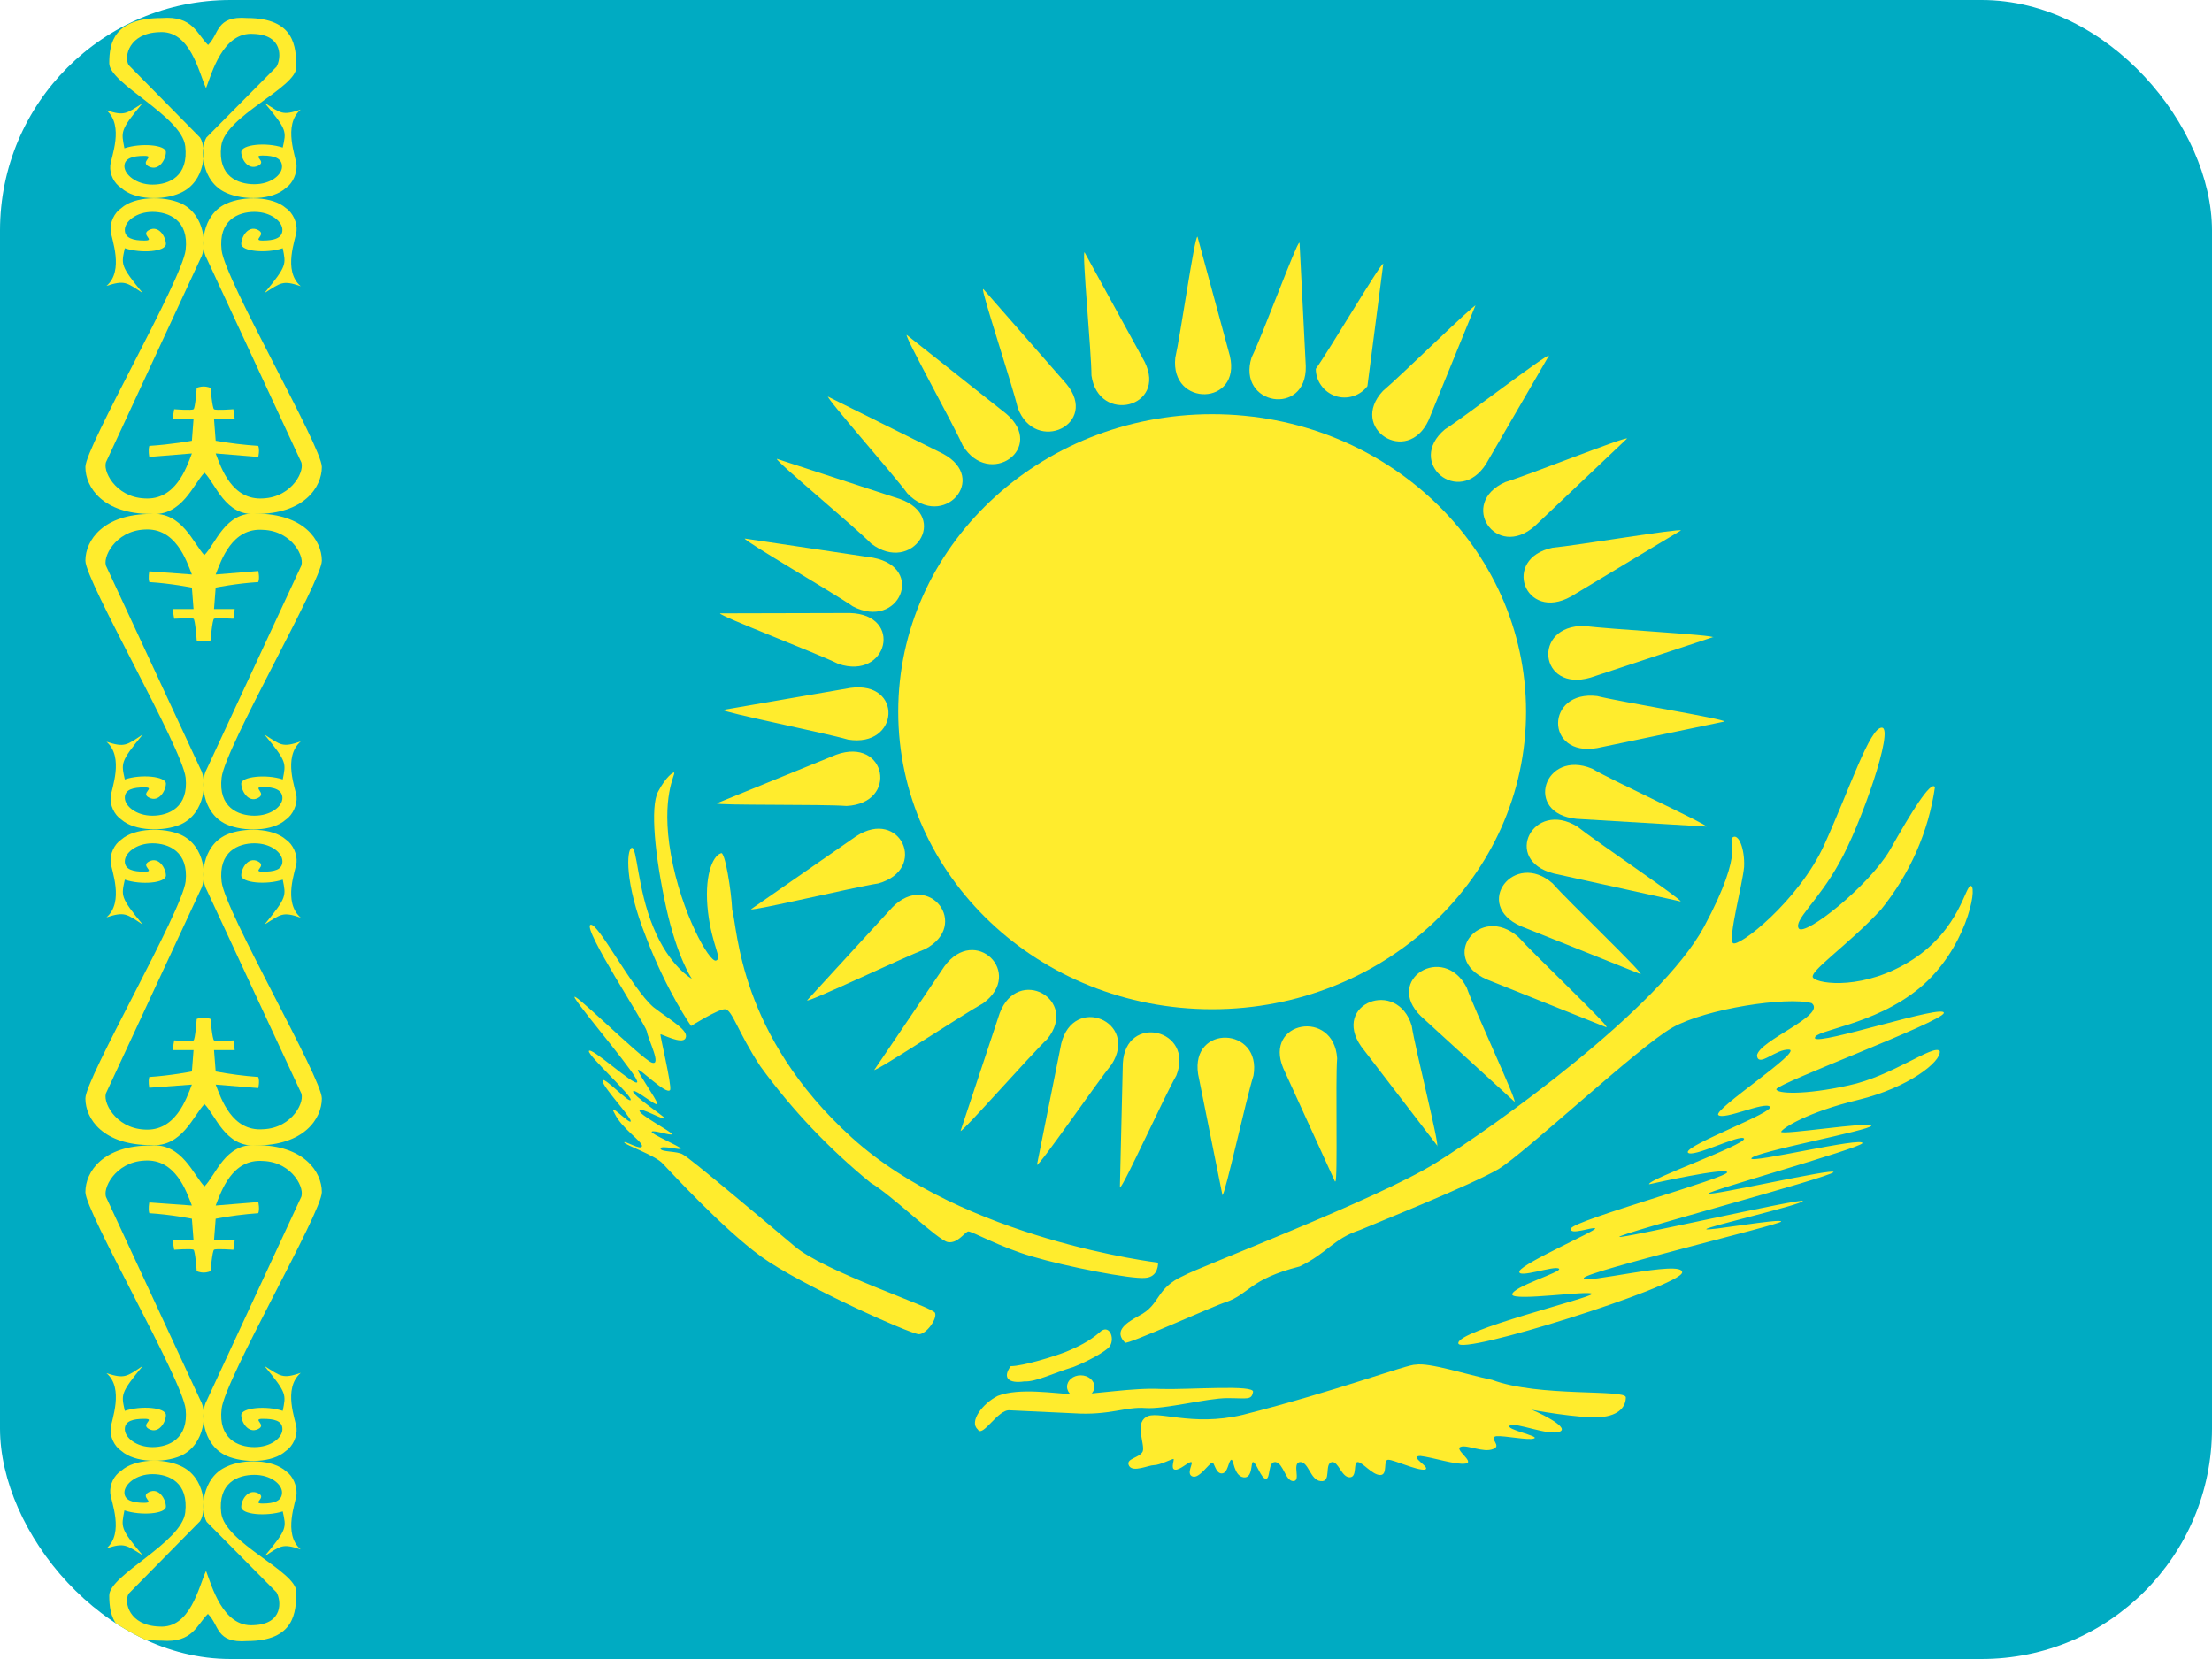 <svg width="28" height="21" viewBox="0 0 28 21" fill="none" xmlns="http://www.w3.org/2000/svg">
<g clip-path="url(#clip0_409_1876)">
<path fill-rule="evenodd" clip-rule="evenodd" d="M0 0H28V21H0V0Z" fill="#00ABC2"/>
<path fill-rule="evenodd" clip-rule="evenodd" d="M2.634 20.432C2.778 20.572 2.73 20.803 3.128 20.773C3.732 20.773 3.75 20.405 3.75 20.147C3.75 19.889 2.844 19.53 2.8 19.15C2.756 18.769 3.01 18.669 3.22 18.669C3.426 18.669 3.57 18.787 3.57 18.892C3.57 18.997 3.474 19.032 3.325 19.032C3.176 19.032 3.391 18.957 3.264 18.9C3.137 18.843 3.054 18.988 3.054 19.075C3.054 19.172 3.369 19.198 3.579 19.132C3.623 19.338 3.64 19.351 3.347 19.701C3.557 19.565 3.575 19.535 3.806 19.613C3.575 19.412 3.75 19.01 3.754 18.909C3.758 18.808 3.71 18.686 3.623 18.625C3.452 18.472 3.089 18.463 2.87 18.564C2.551 18.703 2.533 19.123 2.616 19.264L3.5 20.156C3.561 20.261 3.588 20.558 3.211 20.572C2.818 20.602 2.678 20.064 2.608 19.885C2.516 20.082 2.411 20.62 2.013 20.589C1.636 20.576 1.566 20.283 1.628 20.174L2.533 19.255C2.621 19.115 2.603 18.695 2.284 18.555C2.065 18.454 1.702 18.467 1.536 18.616C1.44 18.677 1.387 18.795 1.396 18.9C1.405 19.005 1.575 19.404 1.348 19.6C1.575 19.526 1.597 19.557 1.807 19.688C1.514 19.342 1.536 19.329 1.575 19.119C1.785 19.189 2.1 19.163 2.1 19.071C2.1 18.979 2.013 18.826 1.886 18.887C1.763 18.948 1.973 19.023 1.825 19.023C1.68 19.023 1.575 18.992 1.575 18.892C1.575 18.791 1.72 18.66 1.93 18.66C2.14 18.66 2.389 18.765 2.345 19.145C2.301 19.526 1.383 19.937 1.383 20.195C1.383 20.458 1.444 20.768 2.048 20.768C2.441 20.799 2.49 20.567 2.634 20.427V20.432Z" fill="#FFEC2D"/>
<path fill-rule="evenodd" clip-rule="evenodd" d="M2.586 15.02C2.73 14.88 2.849 14.468 3.242 14.495C3.846 14.495 4.074 14.832 4.074 15.09C4.074 15.348 2.849 17.452 2.805 17.833C2.761 18.213 3.015 18.318 3.22 18.318C3.43 18.318 3.575 18.2 3.575 18.091C3.575 17.982 3.47 17.96 3.325 17.96C3.181 17.96 3.387 18.034 3.264 18.091C3.142 18.148 3.054 18.003 3.054 17.912C3.054 17.82 3.369 17.789 3.579 17.859C3.619 17.653 3.636 17.64 3.347 17.29C3.557 17.422 3.575 17.456 3.807 17.378C3.575 17.579 3.745 17.977 3.754 18.078C3.763 18.178 3.71 18.305 3.619 18.366C3.452 18.52 3.085 18.524 2.866 18.428C2.551 18.283 2.534 17.868 2.617 17.728L3.807 15.164C3.872 15.059 3.706 14.709 3.33 14.696C2.936 14.665 2.8 15.081 2.73 15.26L3.269 15.216C3.269 15.216 3.29 15.304 3.269 15.357C3.088 15.37 2.908 15.393 2.73 15.427L2.709 15.698H2.971L2.954 15.82C2.954 15.82 2.73 15.803 2.709 15.82C2.687 15.833 2.665 16.091 2.665 16.091C2.665 16.091 2.621 16.109 2.577 16.109C2.534 16.109 2.49 16.091 2.49 16.091C2.49 16.091 2.472 15.833 2.45 15.82C2.429 15.803 2.205 15.82 2.205 15.82L2.184 15.698H2.45L2.429 15.427C2.429 15.427 2.166 15.374 1.89 15.357C1.873 15.304 1.89 15.221 1.89 15.221L2.429 15.26C2.359 15.081 2.223 14.665 1.829 14.691C1.453 14.709 1.287 15.059 1.348 15.164L2.538 17.728C2.621 17.863 2.604 18.283 2.289 18.428C2.07 18.524 1.702 18.515 1.536 18.366C1.444 18.305 1.392 18.183 1.4 18.082C1.409 17.982 1.575 17.575 1.348 17.382C1.58 17.456 1.602 17.426 1.807 17.29C1.519 17.64 1.536 17.653 1.58 17.859C1.785 17.789 2.1 17.815 2.1 17.912C2.1 17.999 2.013 18.152 1.89 18.091C1.768 18.03 1.978 17.96 1.829 17.96C1.685 17.96 1.58 17.986 1.58 18.091C1.58 18.196 1.724 18.318 1.93 18.318C2.135 18.318 2.389 18.213 2.35 17.837C2.306 17.456 1.081 15.343 1.081 15.09C1.081 14.827 1.309 14.499 1.912 14.499C2.306 14.468 2.45 14.88 2.59 15.02H2.586Z" fill="#FFEC2D"/>
<path fill-rule="evenodd" clip-rule="evenodd" d="M2.586 13.974C2.73 14.114 2.849 14.525 3.242 14.499C3.846 14.499 4.074 14.162 4.074 13.904C4.074 13.646 2.849 11.542 2.805 11.161C2.761 10.78 3.015 10.675 3.22 10.675C3.43 10.675 3.575 10.794 3.575 10.903C3.575 11.012 3.47 11.034 3.325 11.034C3.181 11.034 3.387 10.964 3.264 10.903C3.142 10.842 3.054 10.99 3.054 11.082C3.054 11.174 3.369 11.205 3.579 11.135C3.619 11.34 3.636 11.354 3.347 11.704C3.557 11.572 3.575 11.537 3.807 11.616C3.575 11.415 3.745 11.017 3.754 10.916C3.763 10.815 3.71 10.689 3.619 10.627C3.452 10.479 3.085 10.47 2.866 10.566C2.551 10.71 2.534 11.126 2.617 11.266L3.807 13.825C3.872 13.93 3.706 14.28 3.33 14.294C2.936 14.324 2.8 13.909 2.73 13.729L3.269 13.773C3.269 13.773 3.29 13.685 3.269 13.633C3.088 13.62 2.908 13.596 2.73 13.563L2.709 13.292H2.971L2.954 13.169C2.954 13.169 2.73 13.187 2.709 13.169C2.687 13.156 2.665 12.898 2.665 12.898C2.665 12.898 2.621 12.88 2.577 12.88C2.534 12.88 2.49 12.898 2.49 12.898C2.49 12.898 2.472 13.156 2.45 13.169C2.429 13.187 2.205 13.169 2.205 13.169L2.184 13.292H2.45L2.429 13.563C2.429 13.563 2.166 13.615 1.89 13.633C1.873 13.685 1.89 13.769 1.89 13.769L2.429 13.729C2.359 13.909 2.223 14.324 1.829 14.298C1.453 14.28 1.287 13.93 1.348 13.825L2.538 11.266C2.621 11.126 2.604 10.71 2.289 10.566C2.07 10.47 1.702 10.479 1.536 10.627C1.444 10.689 1.392 10.811 1.4 10.912C1.409 11.012 1.575 11.415 1.348 11.612C1.58 11.537 1.602 11.568 1.807 11.704C1.519 11.354 1.536 11.34 1.58 11.135C1.785 11.205 2.1 11.179 2.1 11.082C2.1 10.995 2.013 10.842 1.89 10.903C1.768 10.964 1.978 11.034 1.829 11.034C1.685 11.034 1.58 11.008 1.58 10.903C1.58 10.798 1.724 10.675 1.93 10.675C2.135 10.675 2.389 10.78 2.35 11.157C2.306 11.537 1.081 13.65 1.081 13.904C1.081 14.167 1.309 14.495 1.912 14.495C2.306 14.525 2.45 14.114 2.59 13.974H2.586Z" fill="#FFEC2D"/>
<path fill-rule="evenodd" clip-rule="evenodd" d="M2.586 7.027C2.73 6.887 2.849 6.475 3.242 6.502C3.846 6.502 4.074 6.839 4.074 7.097C4.074 7.355 2.849 9.459 2.805 9.844C2.761 10.22 3.015 10.325 3.22 10.325C3.43 10.325 3.575 10.207 3.575 10.102C3.575 9.997 3.47 9.962 3.325 9.962C3.181 9.962 3.387 10.041 3.264 10.102C3.142 10.164 3.054 10.01 3.054 9.919C3.054 9.831 3.369 9.796 3.579 9.866C3.619 9.66 3.636 9.647 3.347 9.297C3.557 9.433 3.575 9.464 3.807 9.385C3.575 9.586 3.745 9.989 3.754 10.085C3.763 10.181 3.71 10.312 3.619 10.374C3.452 10.527 3.085 10.531 2.866 10.435C2.551 10.29 2.534 9.875 2.617 9.735L3.807 7.175C3.872 7.07 3.706 6.72 3.33 6.707C2.936 6.677 2.8 7.092 2.73 7.272L3.269 7.228C3.269 7.228 3.29 7.315 3.269 7.368C2.989 7.385 2.73 7.438 2.73 7.438L2.709 7.709H2.971L2.954 7.832C2.954 7.832 2.73 7.819 2.709 7.832C2.687 7.845 2.665 8.107 2.665 8.107C2.665 8.107 2.621 8.12 2.577 8.12C2.534 8.12 2.49 8.107 2.49 8.107C2.49 8.107 2.472 7.845 2.45 7.832C2.429 7.819 2.205 7.832 2.205 7.832L2.184 7.709H2.45L2.429 7.438C2.429 7.438 2.166 7.385 1.89 7.368C1.873 7.315 1.89 7.232 1.89 7.232L2.429 7.272C2.359 7.092 2.223 6.677 1.829 6.703C1.453 6.72 1.287 7.07 1.348 7.175L2.538 9.735C2.621 9.875 2.604 10.29 2.289 10.435C2.07 10.531 1.702 10.522 1.536 10.374C1.444 10.312 1.392 10.19 1.4 10.089C1.409 9.989 1.575 9.586 1.348 9.389C1.58 9.464 1.602 9.433 1.807 9.297C1.519 9.647 1.536 9.66 1.58 9.866C1.785 9.796 2.1 9.827 2.1 9.919C2.1 10.006 2.013 10.159 1.89 10.098C1.768 10.041 1.978 9.967 1.829 9.967C1.685 9.967 1.58 9.993 1.58 10.098C1.58 10.203 1.724 10.325 1.93 10.325C2.135 10.325 2.389 10.22 2.35 9.844C2.306 9.464 1.081 7.355 1.081 7.097C1.081 6.839 1.309 6.506 1.912 6.506C2.306 6.475 2.45 6.887 2.59 7.031L2.586 7.027Z" fill="#FFEC2D"/>
<path fill-rule="evenodd" clip-rule="evenodd" d="M2.586 5.981C2.73 6.121 2.849 6.537 3.242 6.506C3.846 6.506 4.074 6.169 4.074 5.911C4.074 5.653 2.849 3.549 2.805 3.168C2.761 2.787 3.015 2.682 3.22 2.682C3.43 2.682 3.575 2.805 3.575 2.91C3.575 3.015 3.47 3.045 3.325 3.045C3.181 3.045 3.387 2.971 3.264 2.91C3.142 2.849 3.054 2.997 3.054 3.089C3.054 3.181 3.369 3.212 3.579 3.142C3.619 3.347 3.636 3.36 3.347 3.71C3.557 3.579 3.575 3.544 3.807 3.623C3.575 3.426 3.745 3.024 3.754 2.923C3.763 2.822 3.71 2.695 3.619 2.634C3.452 2.485 3.085 2.477 2.866 2.577C2.551 2.717 2.534 3.137 2.617 3.273L3.807 5.837C3.872 5.942 3.706 6.292 3.33 6.309C2.936 6.335 2.8 5.924 2.73 5.74L3.269 5.784C3.269 5.784 3.29 5.697 3.269 5.644C3.088 5.632 2.908 5.61 2.73 5.579L2.709 5.303H2.971L2.954 5.18C2.954 5.18 2.73 5.198 2.709 5.18C2.687 5.167 2.665 4.909 2.665 4.909C2.665 4.909 2.621 4.892 2.577 4.892C2.534 4.892 2.49 4.909 2.49 4.909C2.49 4.909 2.472 5.167 2.45 5.18C2.429 5.198 2.205 5.18 2.205 5.18L2.184 5.303H2.45L2.429 5.579C2.429 5.579 2.166 5.627 1.89 5.644C1.873 5.701 1.89 5.784 1.89 5.784L2.429 5.74C2.359 5.924 2.223 6.335 1.829 6.309C1.453 6.292 1.287 5.942 1.348 5.837L2.538 3.273C2.621 3.137 2.604 2.717 2.289 2.573C2.07 2.477 1.702 2.485 1.536 2.634C1.444 2.695 1.392 2.818 1.4 2.919C1.409 3.019 1.575 3.426 1.348 3.619C1.58 3.544 1.602 3.575 1.807 3.71C1.519 3.36 1.536 3.347 1.58 3.142C1.79 3.212 2.1 3.185 2.1 3.089C2.1 3.002 2.013 2.849 1.89 2.91C1.768 2.971 1.978 3.045 1.829 3.045C1.685 3.045 1.58 3.015 1.58 2.91C1.58 2.805 1.724 2.682 1.93 2.682C2.135 2.682 2.394 2.787 2.35 3.164C2.306 3.544 1.081 5.657 1.081 5.911C1.081 6.174 1.309 6.506 1.912 6.506C2.306 6.537 2.45 6.121 2.59 5.981H2.586Z" fill="#FFEC2D"/>
<path fill-rule="evenodd" clip-rule="evenodd" d="M2.634 0.569C2.778 0.429 2.73 0.197 3.128 0.228C3.732 0.228 3.75 0.595 3.75 0.853C3.75 1.112 2.844 1.47 2.8 1.851C2.756 2.232 3.01 2.332 3.22 2.332C3.426 2.332 3.57 2.214 3.57 2.109C3.57 2.004 3.474 1.969 3.325 1.969C3.176 1.969 3.391 2.043 3.264 2.1C3.137 2.157 3.054 2.013 3.054 1.925C3.054 1.829 3.369 1.798 3.579 1.868C3.623 1.663 3.64 1.65 3.347 1.3C3.557 1.435 3.575 1.466 3.806 1.387C3.575 1.588 3.75 1.991 3.754 2.092C3.758 2.192 3.71 2.315 3.623 2.376C3.448 2.538 3.085 2.538 2.866 2.442C2.546 2.302 2.529 1.882 2.612 1.742L3.5 0.845C3.561 0.74 3.588 0.442 3.211 0.429C2.818 0.398 2.678 0.937 2.608 1.116C2.516 0.919 2.411 0.377 2.013 0.407C1.636 0.42 1.566 0.713 1.628 0.823L2.533 1.742C2.621 1.882 2.603 2.302 2.284 2.442C2.065 2.542 1.702 2.533 1.536 2.38C1.44 2.319 1.387 2.201 1.396 2.096C1.405 1.991 1.575 1.593 1.348 1.396C1.575 1.47 1.597 1.44 1.803 1.308C1.514 1.654 1.536 1.667 1.575 1.877C1.785 1.807 2.1 1.833 2.1 1.925C2.1 2.017 2.013 2.17 1.886 2.109C1.763 2.048 1.973 1.973 1.825 1.973C1.68 1.973 1.575 2.004 1.575 2.105C1.575 2.205 1.72 2.337 1.93 2.337C2.14 2.337 2.389 2.232 2.345 1.851C2.301 1.47 1.383 1.059 1.383 0.801C1.383 0.538 1.444 0.228 2.048 0.228C2.441 0.197 2.49 0.429 2.634 0.569V0.569Z" fill="#FFEC2D"/>
<path d="M19.317 9.009C19.317 6.929 17.538 5.243 15.344 5.243C13.149 5.243 11.37 6.929 11.37 9.009C11.37 11.089 13.149 12.775 15.344 12.775C17.538 12.775 19.317 11.089 19.317 9.009Z" fill="#FFEC2D"/>
<path fill-rule="evenodd" clip-rule="evenodd" d="M15.157 2.997C15.12 2.997 14.942 4.249 14.877 4.529C14.811 5.159 15.717 5.136 15.568 4.505L15.157 2.992V2.997ZM15.474 15.128C15.507 15.128 15.778 13.891 15.867 13.615C15.974 12.994 15.068 12.962 15.166 13.597L15.474 15.128V15.128ZM9.143 8.983C9.143 9.016 10.445 9.277 10.735 9.362C11.389 9.469 11.435 8.614 10.763 8.708L9.143 8.988V8.983ZM21.829 9.133C21.829 9.1 20.513 8.885 20.218 8.811C19.56 8.731 19.555 9.586 20.218 9.469L21.829 9.133ZM10.478 5.014C10.455 5.038 11.314 6.009 11.487 6.247C11.935 6.714 12.528 6.06 11.935 5.743L10.478 5.019V5.014ZM20.335 12.999C20.359 12.976 19.415 12.079 19.219 11.86C18.729 11.43 18.201 12.126 18.818 12.397L20.335 13.004V12.999ZM12.444 3.66C12.416 3.674 12.817 4.879 12.883 5.164C13.107 5.757 13.919 5.369 13.499 4.86L12.448 3.66H12.444ZM18.192 14.512C18.225 14.498 17.912 13.27 17.87 12.985C17.688 12.378 16.852 12.705 17.23 13.246L18.197 14.507L18.192 14.512ZM19.607 4.501C19.579 4.477 18.542 5.276 18.29 5.435C17.79 5.855 18.467 6.424 18.813 5.869L19.607 4.501ZM11.062 13.545C11.085 13.569 12.182 12.845 12.444 12.7C12.972 12.317 12.341 11.701 11.954 12.233L11.066 13.545H11.062ZM9.427 6.817C9.413 6.845 10.548 7.503 10.796 7.676C11.379 7.979 11.72 7.186 11.052 7.06L9.427 6.817V6.817ZM21.274 11.411C21.288 11.383 20.2 10.65 19.966 10.463C19.406 10.118 19.009 10.889 19.668 11.057L21.274 11.411V11.411ZM17.51 3.338C17.477 3.329 16.828 4.431 16.656 4.669C16.656 4.745 16.68 4.819 16.725 4.88C16.769 4.942 16.832 4.988 16.904 5.013C16.976 5.037 17.054 5.038 17.127 5.015C17.199 4.993 17.263 4.949 17.309 4.888L17.51 3.338ZM13.126 14.745C13.158 14.759 13.887 13.7 14.073 13.471C14.414 12.929 13.588 12.584 13.434 13.209L13.126 14.745V14.745ZM9.507 11.509C9.521 11.537 10.814 11.229 11.118 11.183C11.753 11.005 11.398 10.221 10.838 10.585L9.507 11.509ZM21.278 6.714C21.269 6.686 19.957 6.905 19.654 6.933C19 7.069 19.303 7.877 19.887 7.55L21.278 6.714V6.714Z" fill="#FFEC2D"/>
<path fill-rule="evenodd" clip-rule="evenodd" d="M16.445 3.076C16.413 3.072 15.974 4.262 15.843 4.524C15.652 5.131 16.543 5.28 16.529 4.636L16.45 3.072L16.445 3.076ZM14.181 15.025C14.213 15.035 14.741 13.872 14.89 13.615C15.124 13.027 14.246 12.821 14.213 13.461L14.176 15.025H14.181ZM13.728 3.193C13.695 3.202 13.816 4.463 13.816 4.753C13.905 5.374 14.778 5.159 14.489 4.58L13.728 3.193V3.193ZM16.903 14.955C16.936 14.951 16.903 13.685 16.926 13.396C16.884 12.765 15.992 12.924 16.244 13.522L16.898 14.955H16.903ZM11.477 4.239C11.449 4.258 12.07 5.374 12.187 5.64C12.523 6.186 13.247 5.672 12.738 5.238L11.477 4.239ZM19.172 13.947C19.2 13.928 18.659 12.77 18.565 12.499C18.271 11.934 17.515 12.401 17.986 12.863L19.172 13.947ZM9.833 5.808C9.815 5.836 10.819 6.667 11.029 6.882C11.547 7.274 12.028 6.546 11.393 6.317L9.833 5.808ZM20.769 12.331C20.788 12.303 19.849 11.406 19.653 11.182C19.168 10.757 18.635 11.453 19.252 11.724L20.769 12.331ZM9.114 7.764C9.105 7.797 10.342 8.269 10.613 8.404C11.239 8.614 11.44 7.778 10.758 7.76L9.114 7.764V7.764ZM21.6 10.463C21.614 10.435 20.414 9.884 20.153 9.73C19.546 9.478 19.28 10.3 19.957 10.365L21.6 10.463ZM9.072 10.169C9.077 10.197 10.412 10.178 10.716 10.202C11.379 10.169 11.22 9.324 10.585 9.553L9.072 10.169ZM21.689 8.068C21.689 8.035 20.354 7.965 20.055 7.923C19.387 7.914 19.485 8.768 20.134 8.577L21.689 8.063V8.068ZM10.216 12.663C10.235 12.691 11.43 12.121 11.71 12.014C12.29 11.71 11.757 11.014 11.295 11.486L10.216 12.663ZM20.596 5.551C20.578 5.523 19.35 6.013 19.055 6.102C18.453 6.368 18.934 7.097 19.429 6.658L20.596 5.551V5.551ZM12.159 14.316C12.187 14.329 13.041 13.358 13.256 13.153C13.662 12.653 12.883 12.219 12.654 12.826L12.159 14.316ZM18.682 3.865C18.659 3.847 17.734 4.757 17.505 4.949C17.066 5.42 17.814 5.906 18.084 5.318L18.677 3.865H18.682Z" fill="#FFEC2D"/>
<path fill-rule="evenodd" clip-rule="evenodd" d="M9.268 11.514C9.339 11.754 9.349 13.103 10.786 14.403C12.213 15.694 14.659 15.983 14.659 15.983C14.659 15.983 14.669 16.166 14.496 16.176C14.322 16.195 13.487 16.031 13.069 15.906C12.661 15.79 12.294 15.579 12.254 15.588C12.203 15.607 12.121 15.742 11.999 15.723C11.877 15.704 11.286 15.126 11.021 14.972C10.491 14.539 10.021 14.043 9.625 13.498C9.339 13.065 9.268 12.775 9.176 12.775C9.084 12.775 8.748 12.987 8.748 12.987C8.748 12.987 8.442 12.554 8.177 11.86C7.902 11.167 7.933 10.762 7.994 10.733C8.065 10.704 8.065 11.244 8.269 11.735C8.473 12.236 8.758 12.39 8.758 12.39C8.758 12.39 8.575 12.13 8.432 11.485C8.29 10.839 8.228 10.213 8.33 10.021C8.432 9.828 8.524 9.77 8.534 9.78C8.555 9.799 8.361 10.078 8.493 10.82C8.626 11.562 8.982 12.188 9.064 12.159C9.146 12.13 9.013 11.976 8.962 11.543C8.911 11.109 9.013 10.839 9.125 10.801C9.176 10.762 9.258 11.282 9.268 11.514V11.514ZM8.269 12.747C7.994 12.506 7.566 11.668 7.474 11.706C7.372 11.754 8.167 12.959 8.188 13.055C8.208 13.17 8.381 13.498 8.249 13.45C8.116 13.402 7.169 12.458 7.281 12.641C7.393 12.824 8.106 13.652 8.065 13.7C8.025 13.748 7.474 13.238 7.454 13.305C7.444 13.363 7.994 13.864 7.984 13.922C7.974 13.98 7.627 13.604 7.627 13.681C7.627 13.758 7.984 14.134 7.984 14.191C7.984 14.249 7.678 13.922 7.78 14.095C7.872 14.288 8.137 14.452 8.126 14.509C8.116 14.567 7.902 14.432 7.902 14.461C7.902 14.49 8.3 14.625 8.391 14.731C8.493 14.837 9.146 15.55 9.635 15.906C10.124 16.262 11.53 16.889 11.632 16.889C11.724 16.889 11.866 16.696 11.836 16.619C11.805 16.542 10.43 16.099 10.053 15.771C9.665 15.444 8.728 14.654 8.646 14.615C8.575 14.567 8.361 14.586 8.361 14.538C8.361 14.49 8.636 14.567 8.616 14.538C8.605 14.509 8.239 14.355 8.249 14.326C8.269 14.297 8.504 14.384 8.504 14.355C8.504 14.326 8.076 14.105 8.096 14.057C8.106 14.008 8.412 14.191 8.412 14.153C8.412 14.134 8.004 13.864 8.014 13.816C8.025 13.768 8.33 14.028 8.32 13.97C8.31 13.912 8.076 13.585 8.076 13.546C8.076 13.498 8.442 13.874 8.483 13.796C8.504 13.729 8.351 13.103 8.361 13.093C8.371 13.084 8.636 13.228 8.677 13.142C8.728 13.045 8.493 12.92 8.269 12.747V12.747ZM12.967 17.486C12.773 17.515 12.682 17.447 12.794 17.293C12.947 17.293 13.354 17.168 13.497 17.11C13.64 17.052 13.793 16.975 13.915 16.869C14.037 16.744 14.119 16.937 14.047 17.043C13.996 17.11 13.762 17.235 13.589 17.303C13.334 17.38 13.11 17.495 12.967 17.486ZM14.241 16.995C14.108 16.86 14.22 16.763 14.414 16.657C14.699 16.513 14.618 16.311 14.985 16.147C15.148 16.051 17.43 15.184 18.174 14.721C18.918 14.259 21.007 12.766 21.568 11.735C22.118 10.714 21.853 10.637 21.935 10.598C22.006 10.55 22.088 10.743 22.077 10.974C22.057 11.196 21.874 11.87 21.935 11.937C21.996 12.005 22.77 11.408 23.096 10.685C23.423 9.963 23.667 9.211 23.82 9.211C23.983 9.211 23.555 10.444 23.28 10.926C23.015 11.408 22.699 11.649 22.77 11.754C22.852 11.851 23.647 11.225 23.922 10.762C24.187 10.29 24.442 9.876 24.493 9.963C24.412 10.527 24.176 11.062 23.81 11.514C23.382 11.976 22.872 12.313 22.954 12.38C23.025 12.458 23.606 12.535 24.207 12.149C24.819 11.754 24.88 11.186 24.951 11.215C25.033 11.244 24.88 12.024 24.299 12.506C23.718 12.987 22.954 13.036 22.974 13.142C23.015 13.238 24.635 12.698 24.605 12.824C24.574 12.939 22.505 13.71 22.485 13.787C22.485 13.845 22.842 13.864 23.402 13.739C23.953 13.623 24.482 13.209 24.554 13.305C24.574 13.44 24.156 13.768 23.524 13.922C22.883 14.076 22.567 14.278 22.546 14.326C22.536 14.374 23.688 14.191 23.688 14.249C23.688 14.307 22.179 14.586 22.169 14.664C22.149 14.731 23.596 14.384 23.575 14.471C23.535 14.538 21.609 15.078 21.629 15.107C21.639 15.145 23.239 14.779 23.209 14.837C23.168 14.904 20.518 15.607 20.498 15.656C20.477 15.694 22.842 15.155 22.821 15.203C22.801 15.251 21.598 15.53 21.598 15.559C21.598 15.588 22.567 15.415 22.546 15.463C22.536 15.502 20.1 16.089 20.049 16.176C19.998 16.272 21.313 15.935 21.293 16.108C21.272 16.282 18.47 17.168 18.46 17.004C18.439 16.84 20.162 16.426 20.151 16.378C20.131 16.33 19.163 16.474 19.142 16.388C19.132 16.291 19.785 16.099 19.734 16.06C19.683 16.012 19.194 16.195 19.234 16.089C19.285 15.983 20.212 15.579 20.192 15.55C20.182 15.521 19.856 15.646 19.886 15.55C19.927 15.444 21.894 14.904 21.863 14.837C21.833 14.779 20.956 14.972 20.875 14.991C20.844 14.933 22.098 14.49 22.077 14.413C22.037 14.346 21.405 14.673 21.364 14.586C21.344 14.49 22.475 14.076 22.404 14.008C22.332 13.941 21.823 14.182 21.751 14.114C21.68 14.047 22.821 13.305 22.648 13.286C22.475 13.276 22.261 13.517 22.24 13.363C22.261 13.17 23.127 12.852 22.933 12.698C22.628 12.612 21.598 12.766 21.17 13.007C20.742 13.248 19.316 14.586 18.969 14.798C18.623 15.001 17.441 15.473 17.216 15.569C16.87 15.684 16.809 15.858 16.452 16.031C15.81 16.195 15.82 16.378 15.515 16.484C15.403 16.513 14.251 17.033 14.241 16.995V16.995ZM12.631 17.669C12.437 17.765 12.264 17.996 12.376 18.093C12.437 18.208 12.631 17.833 12.784 17.852L13.599 17.89C14.037 17.919 14.251 17.804 14.496 17.823C14.74 17.842 15.28 17.698 15.535 17.698C15.79 17.698 15.841 17.727 15.861 17.621C15.892 17.524 15.066 17.592 14.699 17.582C14.333 17.563 13.874 17.65 13.599 17.65C13.344 17.64 12.906 17.563 12.631 17.669V17.669Z" fill="#FFEC2D"/>
<path d="M13.853 17.553C13.853 17.474 13.776 17.409 13.68 17.409C13.584 17.409 13.507 17.474 13.507 17.553C13.507 17.633 13.584 17.698 13.68 17.698C13.776 17.698 13.853 17.633 13.853 17.553Z" fill="#FFEC2D"/>
<path fill-rule="evenodd" clip-rule="evenodd" d="M17.92 17.274C18.093 17.245 18.562 17.399 18.888 17.467C19.479 17.688 20.58 17.582 20.58 17.688C20.58 17.794 20.508 17.919 20.254 17.939C19.999 17.958 19.357 17.842 19.377 17.842C19.398 17.842 19.887 18.064 19.744 18.122C19.601 18.18 19.184 17.997 19.112 18.045C19.041 18.093 19.5 18.18 19.418 18.208C19.357 18.237 19.041 18.17 18.939 18.18C18.837 18.199 19.02 18.305 18.898 18.343C18.776 18.392 18.572 18.285 18.491 18.314C18.399 18.343 18.674 18.507 18.552 18.526C18.429 18.546 18.144 18.449 17.981 18.43C17.818 18.43 18.134 18.584 18.032 18.603C17.93 18.613 17.645 18.478 17.573 18.478C17.502 18.478 17.573 18.671 17.471 18.671C17.37 18.671 17.247 18.507 17.186 18.507C17.125 18.507 17.186 18.7 17.084 18.7C16.982 18.7 16.942 18.497 16.86 18.507C16.758 18.526 16.86 18.767 16.717 18.748C16.585 18.738 16.565 18.497 16.453 18.507C16.351 18.526 16.473 18.748 16.371 18.748C16.269 18.748 16.249 18.526 16.147 18.507C16.045 18.497 16.086 18.719 16.024 18.719C15.963 18.719 15.902 18.507 15.861 18.507C15.831 18.507 15.861 18.719 15.739 18.7C15.617 18.68 15.617 18.468 15.586 18.478C15.546 18.497 15.546 18.651 15.464 18.651C15.383 18.651 15.372 18.497 15.342 18.517C15.301 18.526 15.179 18.719 15.097 18.69C15.005 18.661 15.117 18.507 15.077 18.507C15.036 18.507 14.934 18.613 14.873 18.603C14.812 18.594 14.873 18.468 14.853 18.468C14.832 18.468 14.679 18.546 14.608 18.546C14.537 18.546 14.343 18.642 14.292 18.555C14.241 18.459 14.425 18.459 14.465 18.372C14.496 18.285 14.363 18.025 14.506 17.939C14.639 17.842 15.077 18.064 15.729 17.91C16.911 17.611 17.828 17.264 17.92 17.274V17.274Z" fill="#FFEC2D"/>
</g>
<defs>
<clipPath id="clip0_409_1876">
<rect width="28" height="21" rx="2.917" fill="white"/>
</clipPath>
</defs>
</svg>
